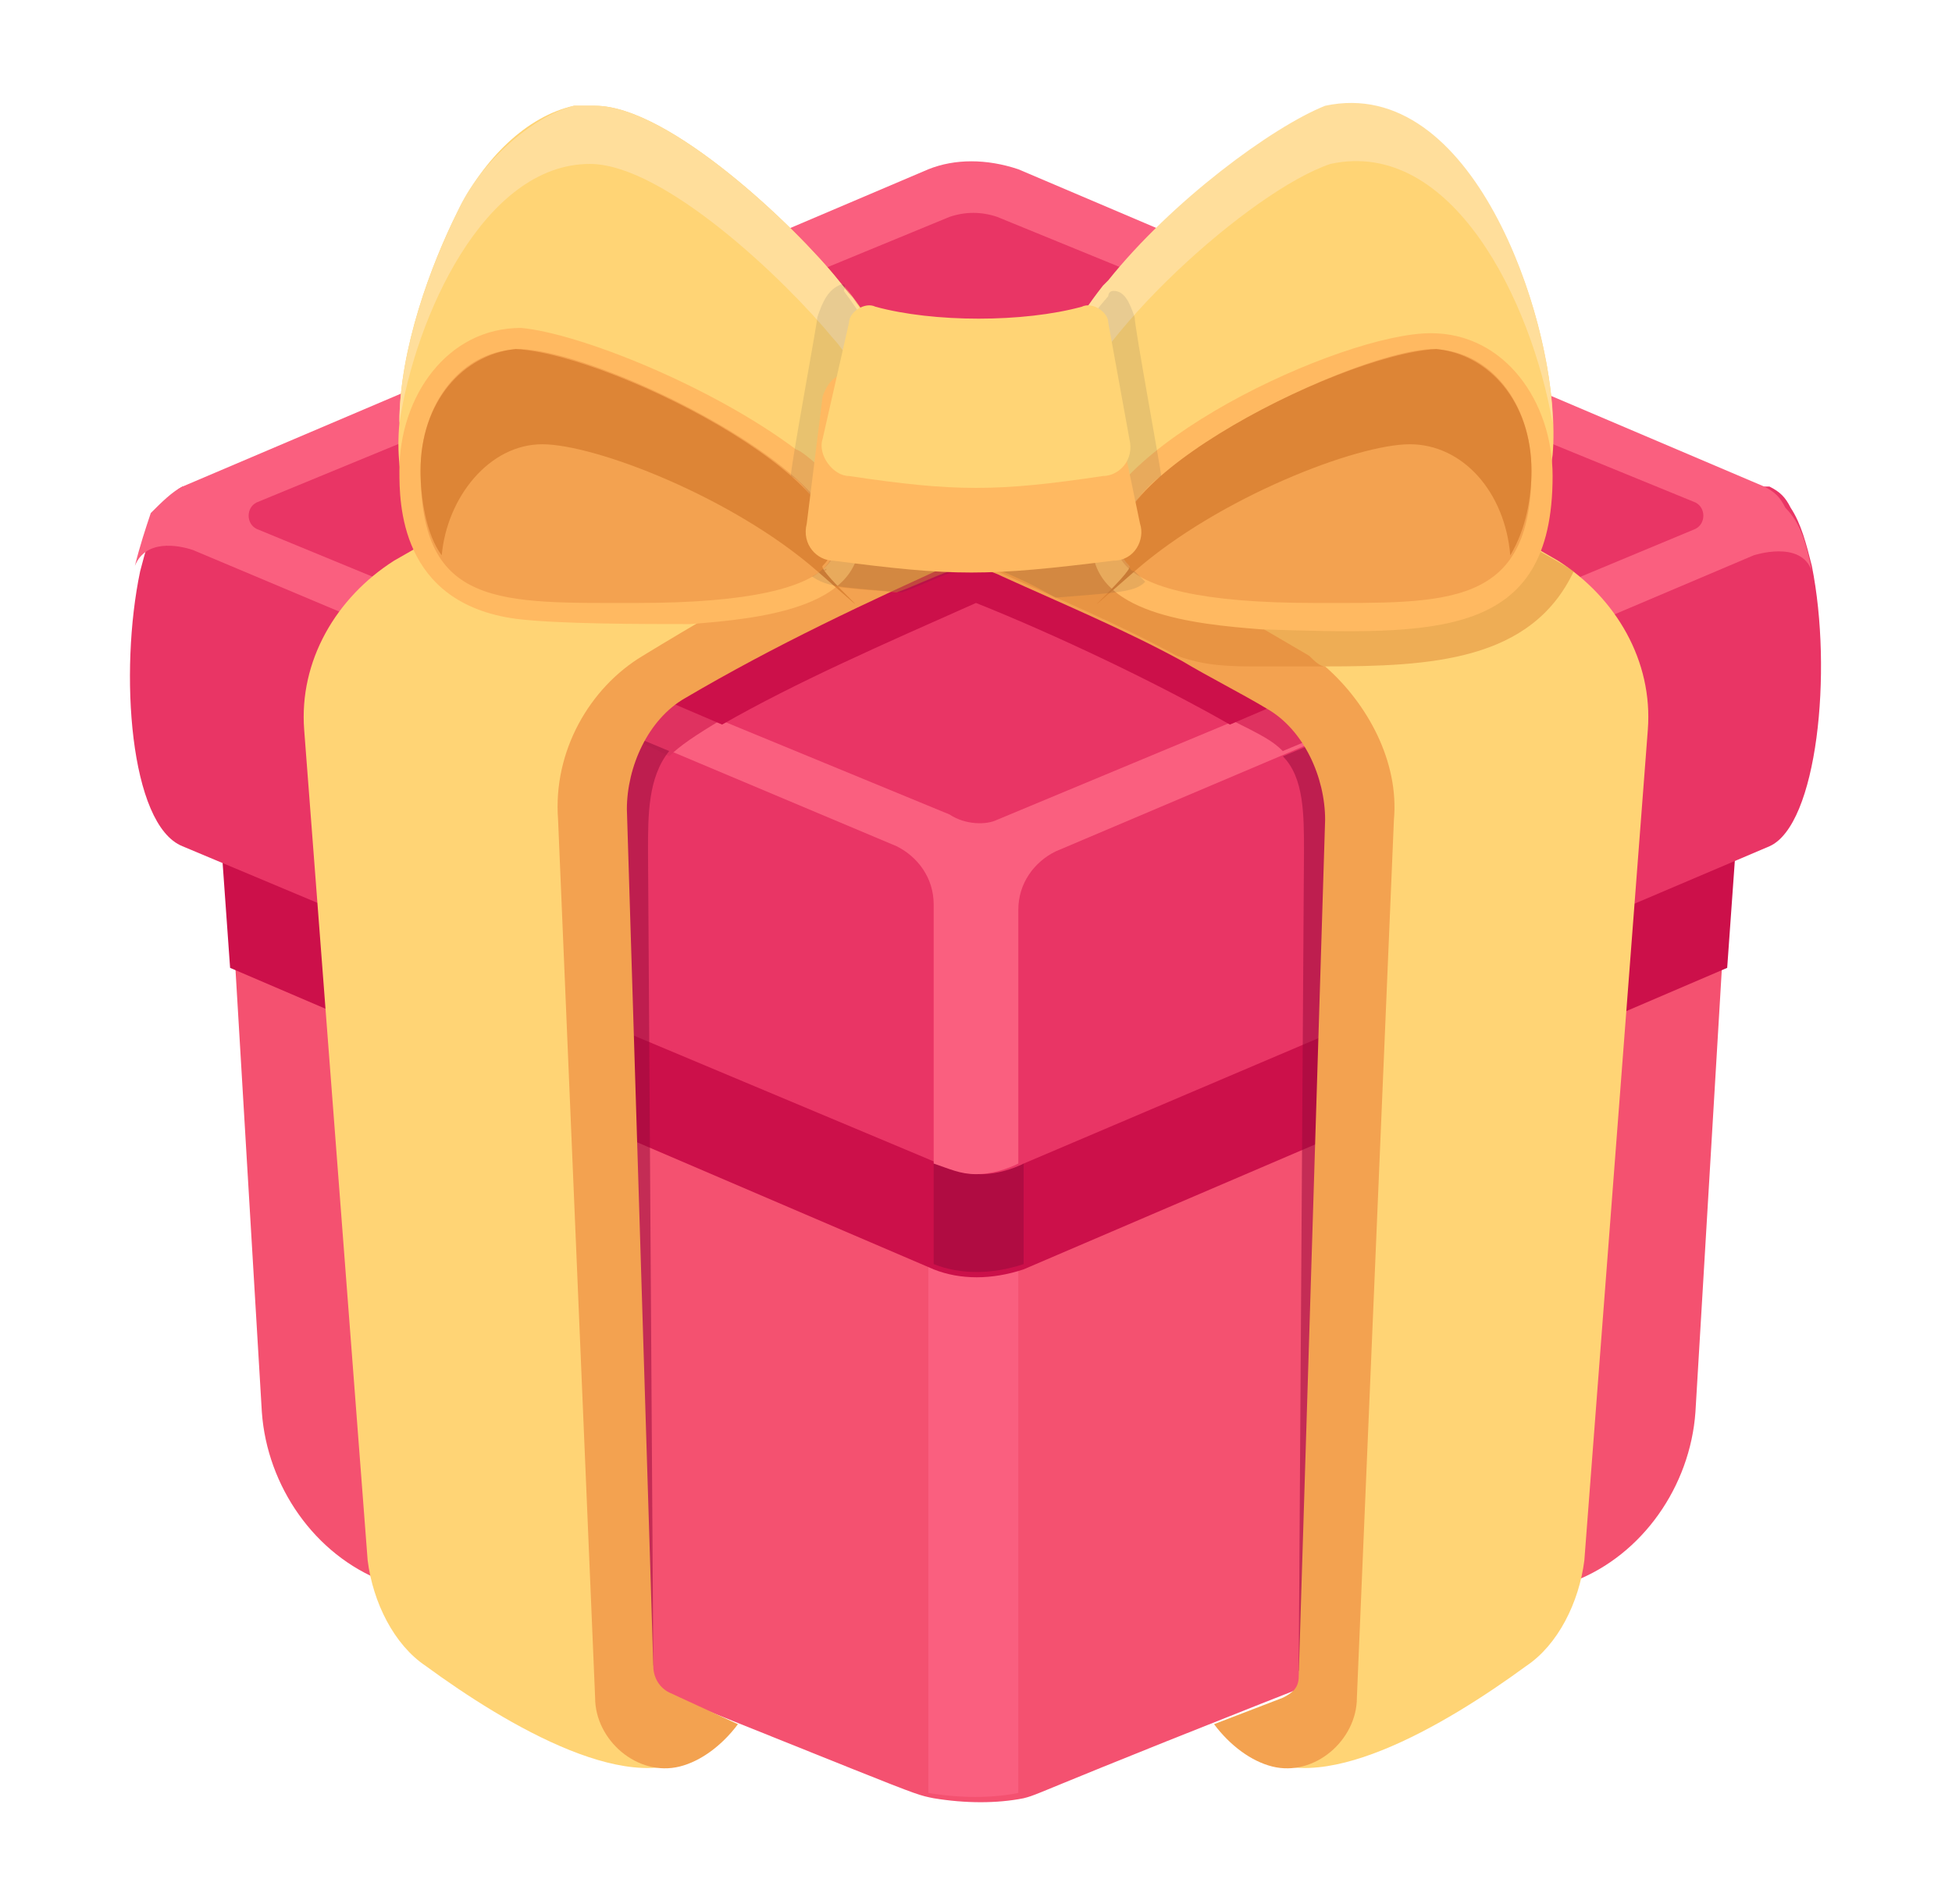 <svg width="41" height="40" viewBox="0 0 41 40" fill="none" xmlns="http://www.w3.org/2000/svg">
<path d="M36.389 17.222L36.167 20.333L35.611 29.667C35.5 31.222 34.5 32.667 33.056 33.222C21.611 37.667 21.945 37.667 21.5 37.778C20.945 37.889 20.278 37.889 19.611 37.778C19.056 37.667 19.5 37.778 8.056 33.222C6.611 32.667 5.611 31.222 5.5 29.667L4.944 20.333L4.722 17.222L20.5 22.222L36.389 17.222Z" fill="#F45170"/>
<path d="M21.389 24.222V37.667C20.833 37.778 20.167 37.778 19.5 37.667V24.222C20.167 24.556 20.833 24.556 21.389 24.222Z" fill="#FA5F7F"/>
<path d="M4.611 17.222L4.833 20.333L19.611 26.667C20.167 26.889 20.833 26.889 21.5 26.667L36.278 20.333L36.5 17.222L20.5 22.222L4.611 17.222Z" fill="#CC104A"/>
<g opacity="0.5">
<path d="M19.611 24.222V26.556C20.167 26.778 20.833 26.778 21.5 26.556V24.222C20.833 24.556 20.167 24.556 19.611 24.222Z" fill="#93073A"/>
</g>
<path d="M37.167 17.778L21.5 24.445C21.278 24.556 20.945 24.667 20.611 24.667C20.278 24.667 20.056 24.556 19.722 24.445L3.833 17.778C2.722 17.333 2.5 14.111 2.944 12C3.056 11.556 3.167 11.222 3.278 10.889C3.5 10.556 3.611 10.333 3.833 10.222H37.167C37.389 10.333 37.5 10.444 37.611 10.667C37.833 11 37.944 11.444 38.056 11.889C38.5 14.111 38.167 17.333 37.167 17.778Z" fill="#E93565"/>
<path d="M38.056 12C37.833 11.333 36.833 11.667 36.833 11.667L22.167 17.889C21.722 18.111 21.389 18.556 21.389 19.111V24.444C21.167 24.556 20.833 24.667 20.5 24.667C20.167 24.667 19.945 24.556 19.611 24.444V19C19.611 18.444 19.278 18 18.833 17.778L4.056 11.556C3.722 11.444 3.056 11.333 2.833 11.889C2.944 11.444 3.056 11.111 3.167 10.778C3.389 10.556 3.611 10.333 3.833 10.222L19.5 3.556C20.056 3.333 20.722 3.333 21.389 3.556L37.056 10.222C37.278 10.333 37.389 10.444 37.5 10.667C37.833 11 37.944 11.444 38.056 12Z" fill="#FA5F7F"/>
<path d="M20.944 17.222L35.611 11.111C35.833 11 35.833 10.667 35.611 10.556L20.944 4.556C20.611 4.444 20.278 4.444 19.945 4.556L5.389 10.556C5.167 10.667 5.167 11 5.389 11.111L19.945 17.111C20.278 17.333 20.722 17.333 20.944 17.222Z" fill="#E93565"/>
<path d="M28.278 15.222L26.944 15.778C26.722 15.556 26.5 15.444 25.833 15.111L27.389 14.444C27.722 14.778 28.055 15 28.278 15.222Z" fill="#DF3260"/>
<path d="M14.056 15.889L12.722 15.222C12.944 14.889 13.278 14.667 13.611 14.444L15.167 15.111C14.611 15.444 14.278 15.667 14.056 15.889Z" fill="#DF3260"/>
<path d="M20.5 10.778C22.056 11.556 25.389 13.333 27.389 14.556L25.833 15.222C24.278 14.333 22.167 13.333 20.5 12.667C18.5 13.556 16.722 14.333 15.167 15.222L13.611 14.556C15.389 13.444 18.611 11.667 20.5 10.778Z" fill="#CC104A"/>
<path d="M15.167 8C12.722 9.333 10.389 10.556 8.278 11.778C7.056 12.556 6.278 13.889 6.389 15.333L7.722 32.778C7.833 33.667 8.278 34.556 8.944 35C10.611 36.222 13.389 37.889 14.722 36.778L13.278 35.778L12.944 14.889L20.5 10.667V8H15.167Z" fill="#FFD475"/>
<g opacity="0.5">
<path d="M13.611 17.889L13.722 35L12.944 33.667C12.278 17.444 11.833 16.556 12.722 15.222L14.056 15.778C13.611 16.333 13.611 17.111 13.611 17.889Z" fill="#93073A"/>
</g>
<path d="M11.722 17.222L12.5 35.667C12.5 36.556 13.389 37.333 14.278 37.111C14.722 37 15.167 36.667 15.5 36.222L14.056 35.556C13.833 35.444 13.722 35.222 13.722 35L13.167 17C13.167 16.111 13.611 15.111 14.389 14.667C16.278 13.556 18.167 12.667 20.389 11.667V10C18.278 11 15.5 12.556 13.5 13.778C12.389 14.444 11.611 15.778 11.722 17.222Z" fill="#F3A250"/>
<path d="M25.833 8C28.278 9.222 30.611 10.556 32.722 11.778C33.944 12.556 34.722 13.889 34.611 15.333L33.278 32.778C33.167 33.667 32.722 34.556 32.056 35C30.389 36.222 27.611 37.889 26.278 36.778L27.722 35.778L28.056 14.889L20.5 10.667V8H25.833Z" fill="#FFD475"/>
<g opacity="0.5">
<path d="M27.389 17.889L27.278 35.111L28.167 33.667C28.611 17.445 29.167 16.667 28.278 15.333L26.945 15.889C27.389 16.333 27.389 17.111 27.389 17.889Z" fill="#93073A"/>
</g>
<path d="M29.278 17.222L28.5 35.667C28.5 36.556 27.611 37.333 26.722 37.111C26.278 37 25.833 36.667 25.5 36.222L26.944 35.667C27.167 35.556 27.278 35.444 27.278 35.222L27.833 17.222C27.833 16.333 27.389 15.333 26.611 14.889C26.055 14.556 25.389 14.222 24.833 13.889C23.611 13.222 22.278 12.667 21.055 12.111C20.833 12 20.722 12 20.611 11.889V10C21.167 10.333 21.722 10.556 22.278 10.889C24.055 11.778 25.611 12.667 27.5 13.778C27.611 13.889 27.722 14 27.833 14C28.722 14.778 29.389 16 29.278 17.222Z" fill="#F3A250"/>
<path d="M18.722 8.556C18.722 8.667 18.611 8.889 18.611 9C18.056 10.667 17.278 11.556 15.5 11.111C14.389 10.778 9.944 11.778 9.611 11.667C8.611 11.222 8.278 10.111 8.389 8.889C8.389 7.333 9.056 5.556 9.611 4.444C10.167 3.333 11.056 2.444 12.056 2.222H12.5C14.056 2.222 16.722 4.778 17.611 5.889C18.5 7 17.722 6 17.722 6C18.278 6.667 18.611 7.333 18.722 7.889V8.556Z" fill="#FFD475"/>
<path d="M18.722 8.556C18.722 8.667 18.611 8.889 18.611 9C18.389 8.333 17.722 7.333 17.5 7.111C16.5 5.889 13.944 3.444 12.389 3.444C10.167 3.444 8.722 6.667 8.389 8.889C8.389 7.333 9.056 5.556 9.611 4.444C10.056 3.444 11.167 2.444 12.056 2.222H12.5C14.056 2.222 16.722 4.778 17.611 5.889C18.5 7 17.722 6 17.722 6C18.389 6.889 18.611 7.444 18.722 7.889V8.556Z" fill="#FFDE9B"/>
<g opacity="0.5">
<path d="M19.945 12C19.611 12.111 19.167 12.333 18.833 12.444C17.5 12.333 17.278 12.333 16.945 12.111C17.056 12.111 17.167 12 17.167 11.889C17.611 11.444 17.389 11 17.056 10.556H18.5L18.722 10.778L19.945 12Z" fill="#DD8536"/>
</g>
<path d="M8.389 9.889C8.389 10.556 8.389 12.667 10.833 13C11.722 13.111 13.5 13.111 14.5 13.111C15.944 13 18.056 12.778 18.056 11.333C18.056 11.111 17.945 10.778 17.833 10.556C17.611 10.111 16.833 9.444 16.722 9.444C14.944 8.111 12.167 7 10.944 6.889C9.389 6.889 8.389 8.333 8.389 9.889Z" fill="#FFB961"/>
<path d="M13.389 12.667C22.944 12.667 13.5 7.444 10.944 7.333C9.722 7.333 8.833 8.444 8.833 9.889C8.833 12.778 10.5 12.667 13.389 12.667Z" fill="#F3A250"/>
<path d="M17.278 12C17.389 11.889 17.389 12 17.278 12V12Z" fill="#F3A250"/>
<path d="M8.833 9.889C8.833 10.444 8.944 11.222 9.278 11.667C9.389 10.444 10.278 9.333 11.389 9.333C12.5 9.333 15.389 10.444 17.167 12C18.944 13.556 17.167 12 17.278 11.889C18.722 10.444 12.944 7.444 10.833 7.333C9.722 7.444 8.833 8.444 8.833 9.889Z" fill="#DD8536"/>
<path d="M22.278 8.556C22.722 10.333 23.611 11.667 25.5 11C26.611 10.667 31.056 11.667 31.389 11.556C32.167 11.222 32.5 10.444 32.611 9.556C32.833 7.111 31.056 1.556 27.833 2.333C26.722 2.667 24.611 4.333 23.278 6C21.944 7.667 23.167 6.111 23.167 6.111C22.5 7 22.056 7.889 22.278 8.556Z" fill="#FFD475"/>
<path d="M32.611 8.889C32.167 6.333 30.5 2.889 27.944 3.444C26.278 4 22.833 7.111 22.389 8.889C22.167 8.222 21.944 7.556 23.167 6L23.278 5.889C24.611 4.222 26.722 2.667 27.833 2.222C30.944 1.556 32.611 6.667 32.611 8.889Z" fill="#FFDE9B"/>
<g opacity="0.5">
<path d="M33.056 12C32.167 13.889 30.055 14 27.833 14C27.278 14 26.833 14 26.278 14C25.389 14 25.055 13.889 24.722 13.778C23.5 13.111 22.167 12.556 20.944 12L22.055 10.778L22.278 10.556H30.5C31.278 11 32.722 11.778 33.056 12Z" fill="#DD8536"/>
</g>
<path d="M22.944 11.444C22.944 12.889 25.055 13.111 26.5 13.222C30.167 13.333 32.611 13.444 32.611 10C32.611 8.444 31.611 7 30.055 7C28.167 7 22.944 9.444 22.944 11.444Z" fill="#FFB961"/>
<path d="M27.611 12.667C18.055 12.667 27.611 7.444 30.055 7.333C31.278 7.333 32.167 8.444 32.167 9.889C32.167 12.778 30.389 12.667 27.611 12.667Z" fill="#F3A250"/>
<path d="M32.167 9.889C32.167 10.444 32.056 11.111 31.722 11.667C31.611 10.333 30.722 9.333 29.611 9.333C28.5 9.333 25.611 10.444 23.833 12C22.055 13.556 23.833 12 23.722 11.889C22.278 10.444 28.055 7.444 30.167 7.333C31.278 7.444 32.167 8.444 32.167 9.889Z" fill="#DD8536"/>
<g opacity="0.1">
<path d="M24.389 10C24.055 10.222 23.611 10.778 23.5 11.222C23.5 11.444 23.5 11.667 23.722 11.889C23.722 11.889 23.722 12 23.833 12C23.944 12.111 23.944 12.111 24.055 12.222C23.833 12.444 23.5 12.444 22.167 12.556C21.611 12.222 21.055 12 20.5 11.778C20.278 11.889 20.167 11.889 20.055 12C19.722 12.111 19.278 12.333 18.944 12.444C17.611 12.333 17.389 12.333 17.055 12.111C17.5 11.889 17.833 11.333 17.167 10.556C16.944 10.333 16.833 10.111 16.611 10C16.611 9.778 17.167 6.778 17.167 6.667C17.278 6.333 17.389 6.111 17.611 6C17.833 5.889 17.722 6.111 17.722 6.111C18.389 7 18.833 7.889 18.611 8.556C18.389 9.333 18.167 10.111 17.611 10.556C17.722 10.778 17.833 11 17.833 11.222C18.055 11.111 18.389 10.889 18.722 10.778C19.389 10.556 19.944 10.222 20.5 10C21.389 10.444 22.167 10.889 23.055 11.333C23.055 11.111 23.167 10.889 23.278 10.667C22.833 10.111 22.5 9.444 22.278 8.667C22.055 8 22.5 7.111 23.278 6.222C23.278 6.222 23.278 6.111 23.389 6.111C23.611 6.111 23.722 6.333 23.833 6.667C23.833 6.889 24.389 9.889 24.389 10Z" fill="#111D33"/>
</g>
<path d="M16.945 11C16.833 11.444 17.167 11.778 17.5 11.778C20.056 12.111 20.722 12.111 23.389 11.778C23.833 11.778 24.056 11.333 23.945 11L23.389 8.333C23.389 8 23.056 7.889 22.722 7.889C21.278 8.222 19.389 8.222 17.945 7.889C17.611 7.778 17.389 8 17.278 8.333L16.945 11Z" fill="#FFB961"/>
<path d="M17.278 9.222C17.167 9.556 17.5 10 17.833 10C20.056 10.333 20.944 10.333 23.167 10C23.5 10 23.833 9.667 23.722 9.222L23.278 6.778C23.278 6.556 22.944 6.333 22.722 6.444C21.5 6.778 19.611 6.778 18.389 6.444C18.167 6.333 17.833 6.556 17.833 6.778L17.278 9.222Z" fill="#FFD475"/>
</svg>
